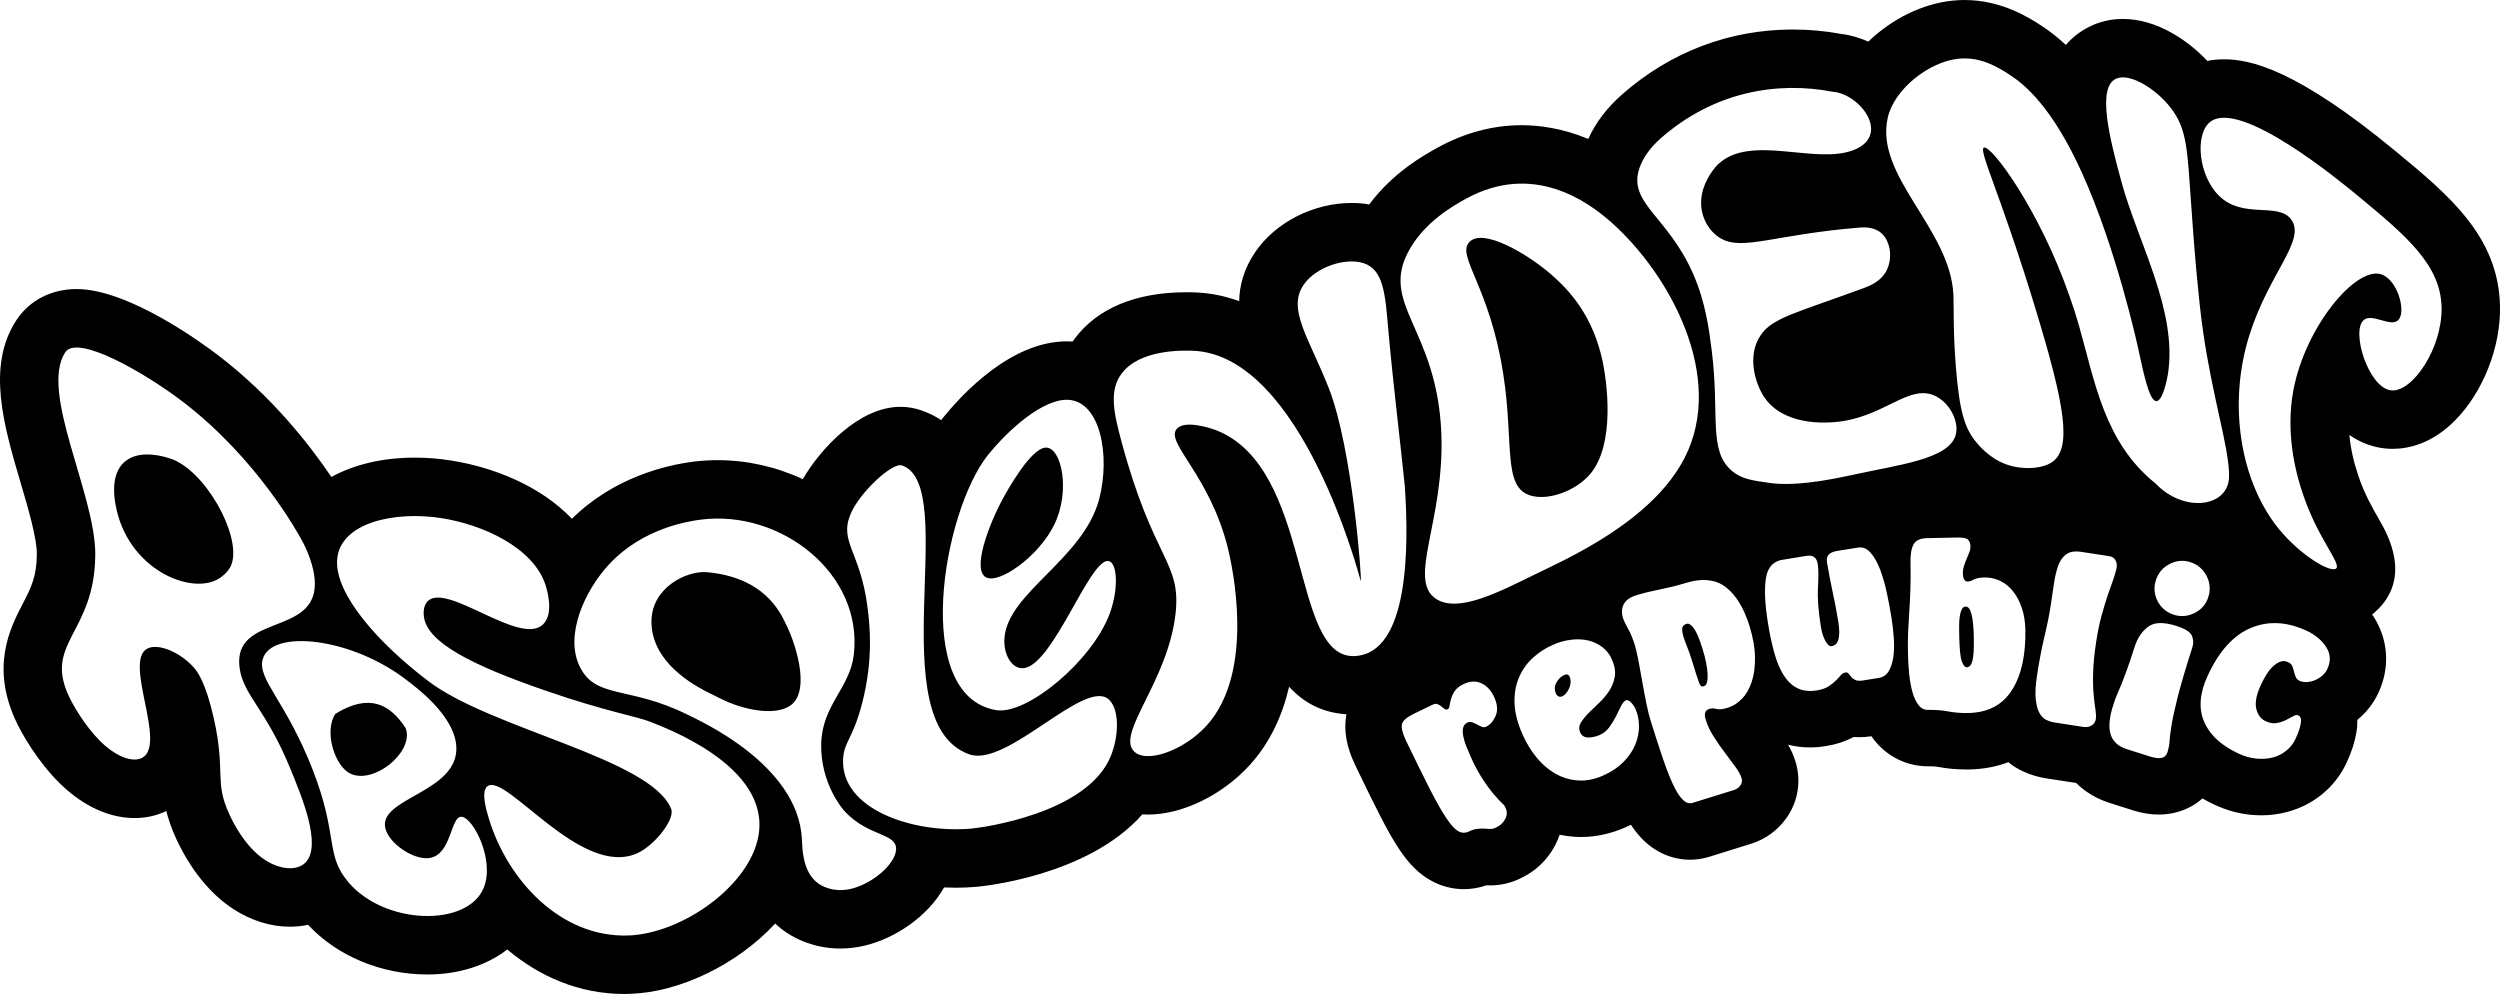 <?xml version="1.0" encoding="UTF-8"?> <svg xmlns="http://www.w3.org/2000/svg" viewBox="0 0 364.22 144.81"><g id="a"></g><g id="b"><g id="c"><g><g><path d="M228.81,99.5c-.04,.31-.11,.59-.24,.85-.12,.26-.27,.49-.44,.69-.18,.19-.35,.32-.5,.39-.24,.11-.44,.11-.6,.01-.16-.1-.27-.21-.32-.32-.28-.63-.25-1.21,.07-1.73s.68-.87,1.08-1.04c.39-.18,.67-.09,.82,.26,.12,.29,.17,.59,.13,.89Z"></path><path d="M248.23,99.98c-.14,.04-.26,.04-.36,0-.1-.04-.21-.2-.32-.47-.1-.26-.24-.67-.41-1.21-.17-.53-.4-1.28-.7-2.25-.19-.59-.4-1.2-.64-1.81-.25-.62-.41-1.08-.51-1.38-.18-.59-.25-1.04-.21-1.34,.04-.31,.26-.52,.65-.64,.3-.09,.64,.12,1.03,.64,.39,.52,.81,1.51,1.27,2.98,.45,1.44,.7,2.69,.75,3.73,.04,1.04-.14,1.62-.55,1.75Z"></path><path d="M287.56,92.77c.04,1.75-.03,2.93-.21,3.53-.17,.61-.44,.91-.79,.92-.28,0-.53-.28-.75-.87-.21-.58-.33-1.77-.37-3.57-.01-.55-.02-1.09-.02-1.62s.04-1,.1-1.41c.06-.41,.16-.74,.3-.99,.13-.26,.32-.39,.55-.39,.38-.01,.67,.37,.86,1.13s.3,1.85,.33,3.27Z"></path></g><g><path d="M24.83,66.81c-5.01-1.67-9.18,0-8.01,6.64,1.66,9.5,11.07,13.35,15.08,10.84,.83-.53,1.62-1.32,1.89-2.25,1.28-4.24-3.96-13.57-8.96-15.23Zm0,0c-5.01-1.67-9.18,0-8.01,6.64,1.66,9.5,11.07,13.35,15.08,10.84,.83-.53,1.62-1.32,1.89-2.25,1.28-4.24-3.96-13.57-8.96-15.23Zm0,0c-5.01-1.67-9.18,0-8.01,6.64,1.66,9.5,11.07,13.35,15.08,10.84,.83-.53,1.62-1.32,1.89-2.25,1.28-4.24-3.96-13.57-8.96-15.23Zm34.27,39.27c-2.27-3.47-5.26-5.15-10.25-2.08-1.58,2.47-.25,6.95,1.71,8.41,3.25,2.42,9.9-2.7,8.54-6.33Zm0,0c-2.27-3.47-5.26-5.15-10.25-2.08-1.58,2.47-.25,6.95,1.71,8.41,3.25,2.42,9.9-2.7,8.54-6.33ZM24.83,66.81c-5.01-1.67-9.18,0-8.01,6.64,1.66,9.5,11.07,13.35,15.08,10.84,.83-.53,1.62-1.32,1.89-2.25,1.28-4.24-3.96-13.57-8.96-15.23Zm0,0c-5.01-1.67-9.18,0-8.01,6.64,1.66,9.5,11.07,13.35,15.08,10.84,.83-.53,1.62-1.32,1.89-2.25,1.28-4.24-3.96-13.57-8.96-15.23Zm34.27,39.27c-2.27-3.47-5.26-5.15-10.25-2.08-1.58,2.47-.25,6.95,1.71,8.41,3.25,2.42,9.9-2.7,8.54-6.33Zm56.35-12.92c-.4-1.11-.9-2.17-1.33-3-2.28-4.49-6.54-6.42-11.2-6.8-2.84-.23-8.01,2.21-8.01,7.21s4.38,8.42,8.49,10.43c1.13,.56,2.38,1.22,3.58,1.64,3.61,1.27,7.05,1.35,8.59-.21,1.76-1.8,1.08-5.9-.12-9.27Zm0,0c-.4-1.11-.9-2.17-1.33-3-2.28-4.49-6.54-6.42-11.2-6.8-2.84-.23-8.01,2.21-8.01,7.21s4.38,8.42,8.49,10.43c1.13,.56,2.38,1.22,3.58,1.64,3.61,1.27,7.05,1.35,8.59-.21,1.76-1.8,1.08-5.9-.12-9.27Zm-56.35,12.92c-2.27-3.47-5.26-5.15-10.25-2.08-1.58,2.47-.25,6.95,1.71,8.41,3.25,2.42,9.9-2.7,8.54-6.33ZM24.83,66.81c-5.01-1.67-9.18,0-8.01,6.64,1.66,9.5,11.07,13.35,15.08,10.84,.83-.53,1.62-1.32,1.89-2.25,1.28-4.24-3.96-13.57-8.96-15.23Zm0,0c-5.01-1.67-9.18,0-8.01,6.64,1.66,9.5,11.07,13.35,15.08,10.84,.83-.53,1.62-1.32,1.89-2.25,1.28-4.24-3.96-13.57-8.96-15.23Zm34.27,39.27c-2.27-3.47-5.26-5.15-10.25-2.08-1.58,2.47-.25,6.95,1.71,8.41,3.25,2.42,9.9-2.7,8.54-6.33Zm56.35-12.92c-.4-1.11-.9-2.17-1.33-3-2.28-4.49-6.54-6.42-11.2-6.8-2.84-.23-8.01,2.21-8.01,7.21s4.38,8.42,8.49,10.43c1.13,.56,2.38,1.22,3.58,1.64,3.61,1.27,7.05,1.35,8.59-.21,1.76-1.8,1.08-5.9-.12-9.27Zm36.91-27.95c-2.24,.08-5.73,6.49-6.18,7.31-2.17,3.95-4.59,10.5-2.53,11.59,1.91,1.02,7.64-3.02,9.92-7.62,2.45-4.97,1.07-11.36-1.21-11.28Zm-36.91,27.95c-.4-1.11-.9-2.17-1.33-3-2.28-4.49-6.54-6.42-11.2-6.8-2.84-.23-8.01,2.21-8.01,7.21s4.38,8.42,8.49,10.43c1.13,.56,2.38,1.22,3.58,1.64,3.61,1.27,7.05,1.35,8.59-.21,1.76-1.8,1.08-5.9-.12-9.27Zm-56.35,12.92c-2.27-3.47-5.26-5.15-10.25-2.08-1.58,2.47-.25,6.95,1.71,8.41,3.25,2.42,9.9-2.7,8.54-6.33ZM24.83,66.81c-5.01-1.67-9.18,0-8.01,6.64,1.66,9.5,11.07,13.35,15.08,10.84,.83-.53,1.62-1.32,1.89-2.25,1.28-4.24-3.96-13.57-8.96-15.23Zm127.53-1.6c-2.24,.08-5.73,6.49-6.18,7.31-2.17,3.95-4.59,10.5-2.53,11.59,1.91,1.02,7.64-3.02,9.92-7.62,2.45-4.97,1.07-11.36-1.21-11.28Zm-127.53,1.6c-5.01-1.67-9.18,0-8.01,6.64,1.66,9.5,11.07,13.35,15.08,10.84,.83-.53,1.62-1.32,1.89-2.25,1.28-4.24-3.96-13.57-8.96-15.23Zm34.27,39.27c-2.27-3.47-5.26-5.15-10.25-2.08-1.58,2.47-.25,6.95,1.71,8.41,3.25,2.42,9.9-2.7,8.54-6.33Zm56.35-12.92c-.4-1.11-.9-2.17-1.33-3-2.28-4.49-6.54-6.42-11.2-6.8-2.84-.23-8.01,2.21-8.01,7.21s4.38,8.42,8.49,10.43c1.13,.56,2.38,1.22,3.58,1.64,3.61,1.27,7.05,1.35,8.59-.21,1.76-1.8,1.08-5.9-.12-9.27Zm36.91-27.95c-2.24,.08-5.73,6.49-6.18,7.31-2.17,3.95-4.59,10.5-2.53,11.59,1.91,1.02,7.64-3.02,9.92-7.62,2.45-4.97,1.07-11.36-1.21-11.28Zm80.93-13.4c-1.68-6.84-5.56-10.32-7.56-12.04-3.25-2.77-9.7-6.64-11.68-4.49-1.89,2.05,3,6.49,4.95,19.17,1.59,10.17-.13,16.54,4,17.75,2.57,.76,6.55-.65,8.67-3.14,3.66-4.31,2.54-13.5,1.62-17.25Zm0,0c-1.68-6.84-5.56-10.32-7.56-12.04-3.25-2.77-9.7-6.64-11.68-4.49-1.89,2.05,3,6.49,4.95,19.17,1.59,10.17-.13,16.54,4,17.75,2.57,.76,6.55-.65,8.67-3.14,3.66-4.31,2.54-13.5,1.62-17.25Zm-117.84,41.35c-.4-1.11-.9-2.17-1.33-3-2.28-4.49-6.54-6.42-11.2-6.8-2.84-.23-8.01,2.21-8.01,7.21s4.38,8.42,8.49,10.43c1.13,.56,2.38,1.22,3.58,1.64,3.61,1.27,7.05,1.35,8.59-.21,1.76-1.8,1.08-5.9-.12-9.27Zm-56.35,12.92c-2.27-3.47-5.26-5.15-10.25-2.08-1.58,2.47-.25,6.95,1.71,8.41,3.25,2.42,9.9-2.7,8.54-6.33ZM24.83,66.81c-5.01-1.67-9.18,0-8.01,6.64,1.66,9.5,11.07,13.35,15.08,10.84,.83-.53,1.62-1.32,1.89-2.25,1.28-4.24-3.96-13.57-8.96-15.23Zm127.53-1.6c-2.24,.08-5.73,6.49-6.18,7.31-2.17,3.95-4.59,10.5-2.53,11.59,1.91,1.02,7.64-3.02,9.92-7.62,2.45-4.97,1.07-11.36-1.21-11.28Zm-127.53,1.6c-5.01-1.67-9.18,0-8.01,6.64,1.66,9.5,11.07,13.35,15.08,10.84,.83-.53,1.62-1.32,1.89-2.25,1.28-4.24-3.96-13.57-8.96-15.23Zm34.27,39.27c-2.27-3.47-5.26-5.15-10.25-2.08-1.58,2.47-.25,6.95,1.71,8.41,3.25,2.42,9.9-2.7,8.54-6.33Zm56.35-12.92c-.4-1.11-.9-2.17-1.33-3-2.28-4.49-6.54-6.42-11.2-6.8-2.84-.23-8.01,2.21-8.01,7.21s4.38,8.42,8.49,10.43c1.13,.56,2.38,1.22,3.58,1.64,3.61,1.27,7.05,1.35,8.59-.21,1.76-1.8,1.08-5.9-.12-9.27Zm36.91-27.95c-2.24,.08-5.73,6.49-6.18,7.31-2.17,3.95-4.59,10.5-2.53,11.59,1.91,1.02,7.64-3.02,9.92-7.62,2.45-4.97,1.07-11.36-1.21-11.28Zm80.93-13.4c-1.68-6.84-5.56-10.32-7.56-12.04-3.25-2.77-9.7-6.64-11.68-4.49-1.89,2.05,3,6.49,4.95,19.17,1.59,10.17-.13,16.54,4,17.75,2.57,.76,6.55-.65,8.67-3.14,3.66-4.31,2.54-13.5,1.62-17.25Zm0,0c-1.68-6.84-5.56-10.32-7.56-12.04-3.25-2.77-9.7-6.64-11.68-4.49-1.89,2.05,3,6.49,4.95,19.17,1.59,10.17-.13,16.54,4,17.75,2.57,.76,6.55-.65,8.67-3.14,3.66-4.31,2.54-13.5,1.62-17.25Zm-117.84,41.35c-.4-1.11-.9-2.17-1.33-3-2.28-4.49-6.54-6.42-11.2-6.8-2.84-.23-8.01,2.21-8.01,7.21s4.38,8.42,8.49,10.43c1.13,.56,2.38,1.22,3.58,1.64,3.61,1.27,7.05,1.35,8.59-.21,1.76-1.8,1.08-5.9-.12-9.27Zm-56.35,12.92c-2.27-3.47-5.26-5.15-10.25-2.08-1.58,2.47-.25,6.95,1.71,8.41,3.25,2.42,9.9-2.7,8.54-6.33ZM24.83,66.81c-5.01-1.67-9.18,0-8.01,6.64,1.66,9.5,11.07,13.35,15.08,10.84,.83-.53,1.62-1.32,1.89-2.25,1.28-4.24-3.96-13.57-8.96-15.23Zm127.53-1.6c-2.24,.08-5.73,6.49-6.18,7.31-2.17,3.95-4.59,10.5-2.53,11.59,1.91,1.02,7.64-3.02,9.92-7.62,2.45-4.97,1.07-11.36-1.21-11.28Zm80.93-13.4c-1.68-6.84-5.56-10.32-7.56-12.04-3.25-2.77-9.7-6.64-11.68-4.49-1.89,2.05,3,6.49,4.95,19.17,1.59,10.17-.13,16.54,4,17.75,2.57,.76,6.55-.65,8.67-3.14,3.66-4.31,2.54-13.5,1.62-17.25Zm-80.93,13.4c-2.24,.08-5.73,6.49-6.18,7.31-2.17,3.95-4.59,10.5-2.53,11.59,1.91,1.02,7.64-3.02,9.92-7.62,2.45-4.97,1.07-11.36-1.21-11.28Zm-36.91,27.95c-.4-1.11-.9-2.17-1.33-3-2.28-4.49-6.54-6.42-11.2-6.8-2.84-.23-8.01,2.21-8.01,7.21s4.38,8.42,8.49,10.43c1.13,.56,2.38,1.22,3.58,1.64,3.61,1.27,7.05,1.35,8.59-.21,1.76-1.8,1.08-5.9-.12-9.27Zm-56.35,12.92c-2.27-3.47-5.26-5.15-10.25-2.08-1.58,2.47-.25,6.95,1.71,8.41,3.25,2.42,9.9-2.7,8.54-6.33ZM24.83,66.81c-5.01-1.67-9.18,0-8.01,6.64,1.66,9.5,11.07,13.35,15.08,10.84,.83-.53,1.62-1.32,1.89-2.25,1.28-4.24-3.96-13.57-8.96-15.23Zm127.53-1.6c-2.24,.08-5.73,6.49-6.18,7.31-2.17,3.95-4.59,10.5-2.53,11.59,1.91,1.02,7.64-3.02,9.92-7.62,2.45-4.97,1.07-11.36-1.21-11.28Zm-127.53,1.6c-5.01-1.67-9.18,0-8.01,6.64,1.66,9.5,11.07,13.35,15.08,10.84,.83-.53,1.62-1.32,1.89-2.25,1.28-4.24-3.96-13.57-8.96-15.23Zm34.27,39.27c-2.27-3.47-5.26-5.15-10.25-2.08-1.58,2.47-.25,6.95,1.71,8.41,3.25,2.42,9.9-2.7,8.54-6.33Zm56.35-12.92c-.4-1.11-.9-2.17-1.33-3-2.28-4.49-6.54-6.42-11.2-6.8-2.84-.23-8.01,2.21-8.01,7.21s4.38,8.42,8.49,10.43c1.13,.56,2.38,1.22,3.58,1.64,3.61,1.27,7.05,1.35,8.59-.21,1.76-1.8,1.08-5.9-.12-9.27Zm117.84-41.35c-1.68-6.84-5.56-10.32-7.56-12.04-3.25-2.77-9.7-6.64-11.68-4.49-1.89,2.05,3,6.49,4.95,19.17,1.59,10.17-.13,16.54,4,17.75,2.57,.76,6.55-.65,8.67-3.14,3.66-4.31,2.54-13.5,1.62-17.25Zm0,0c-1.68-6.84-5.56-10.32-7.56-12.04-3.25-2.77-9.7-6.64-11.68-4.49-1.89,2.05,3,6.49,4.95,19.17,1.59,10.17-.13,16.54,4,17.75,2.57,.76,6.55-.65,8.67-3.14,3.66-4.31,2.54-13.5,1.62-17.25Zm-80.93,13.4c-2.24,.08-5.73,6.49-6.18,7.31-2.17,3.95-4.59,10.5-2.53,11.59,1.91,1.02,7.64-3.02,9.92-7.62,2.45-4.97,1.07-11.36-1.21-11.28Zm-36.91,27.95c-.4-1.11-.9-2.17-1.33-3-2.28-4.49-6.54-6.42-11.2-6.8-2.84-.23-8.01,2.21-8.01,7.21s4.38,8.42,8.49,10.43c1.13,.56,2.38,1.22,3.58,1.64,3.61,1.27,7.05,1.35,8.59-.21,1.76-1.8,1.08-5.9-.12-9.27Zm-56.35,12.92c-2.27-3.47-5.26-5.15-10.25-2.08-1.58,2.47-.25,6.95,1.71,8.41,3.25,2.42,9.9-2.7,8.54-6.33ZM24.83,66.81c-5.01-1.67-9.18,0-8.01,6.64,1.66,9.5,11.07,13.35,15.08,10.84,.83-.53,1.62-1.32,1.89-2.25,1.28-4.24-3.96-13.57-8.96-15.23Zm127.53-1.6c-2.24,.08-5.73,6.49-6.18,7.31-2.17,3.95-4.59,10.5-2.53,11.59,1.91,1.02,7.64-3.02,9.92-7.62,2.45-4.97,1.07-11.36-1.21-11.28Zm-127.53,1.6c-5.01-1.67-9.18,0-8.01,6.64,1.66,9.5,11.07,13.35,15.08,10.84,.83-.53,1.62-1.32,1.89-2.25,1.28-4.24-3.96-13.57-8.96-15.23Zm34.27,39.27c-2.27-3.47-5.26-5.15-10.25-2.08-1.58,2.47-.25,6.95,1.71,8.41,3.25,2.42,9.9-2.7,8.54-6.33Zm56.35-12.92c-.4-1.11-.9-2.17-1.33-3-2.28-4.49-6.54-6.42-11.2-6.8-2.84-.23-8.01,2.21-8.01,7.21s4.38,8.42,8.49,10.43c1.13,.56,2.38,1.22,3.58,1.64,3.61,1.27,7.05,1.35,8.59-.21,1.76-1.8,1.08-5.9-.12-9.27Zm117.84-41.35c-1.68-6.84-5.56-10.32-7.56-12.04-3.25-2.77-9.7-6.64-11.68-4.49-1.89,2.05,3,6.49,4.95,19.17,1.59,10.17-.13,16.54,4,17.75,2.57,.76,6.55-.65,8.67-3.14,3.66-4.31,2.54-13.5,1.62-17.25Zm0,0c-1.68-6.84-5.56-10.32-7.56-12.04-3.25-2.77-9.7-6.64-11.68-4.49-1.89,2.05,3,6.49,4.95,19.17,1.59,10.17-.13,16.54,4,17.75,2.57,.76,6.55-.65,8.67-3.14,3.66-4.31,2.54-13.5,1.62-17.25Zm-80.93,13.4c-2.24,.08-5.73,6.49-6.18,7.31-2.17,3.95-4.59,10.5-2.53,11.59,1.91,1.02,7.64-3.02,9.92-7.62,2.45-4.97,1.07-11.36-1.21-11.28Zm-36.91,27.95c-.4-1.11-.9-2.17-1.33-3-2.28-4.49-6.54-6.42-11.2-6.8-2.84-.23-8.01,2.21-8.01,7.21s4.38,8.42,8.49,10.43c1.13,.56,2.38,1.22,3.58,1.64,3.61,1.27,7.05,1.35,8.59-.21,1.76-1.8,1.08-5.9-.12-9.27Zm-56.35,12.92c-2.27-3.47-5.26-5.15-10.25-2.08-1.58,2.47-.25,6.95,1.71,8.41,3.25,2.42,9.9-2.7,8.54-6.33ZM24.83,66.81c-5.01-1.67-9.18,0-8.01,6.64,1.66,9.5,11.07,13.35,15.08,10.84,.83-.53,1.62-1.32,1.89-2.25,1.28-4.24-3.96-13.57-8.96-15.23Zm127.53-1.6c-2.24,.08-5.73,6.49-6.18,7.31-2.17,3.95-4.59,10.5-2.53,11.59,1.91,1.02,7.64-3.02,9.92-7.62,2.45-4.97,1.07-11.36-1.21-11.28Zm-127.53,1.6c-5.01-1.67-9.18,0-8.01,6.64,1.66,9.5,11.07,13.35,15.08,10.84,.83-.53,1.62-1.32,1.89-2.25,1.28-4.24-3.96-13.57-8.96-15.23Zm34.27,39.27c-2.27-3.47-5.26-5.15-10.25-2.08-1.58,2.47-.25,6.95,1.71,8.41,3.25,2.42,9.9-2.7,8.54-6.33Zm56.35-12.92c-.4-1.11-.9-2.17-1.33-3-2.28-4.49-6.54-6.42-11.2-6.8-2.84-.23-8.01,2.21-8.01,7.21s4.38,8.42,8.49,10.43c1.13,.56,2.38,1.22,3.58,1.64,3.61,1.27,7.05,1.35,8.59-.21,1.76-1.8,1.08-5.9-.12-9.27Zm36.91-27.95c-2.24,.08-5.73,6.49-6.18,7.31-2.17,3.95-4.59,10.5-2.53,11.59,1.91,1.02,7.64-3.02,9.92-7.62,2.45-4.97,1.07-11.36-1.21-11.28Zm-36.91,27.95c-.4-1.11-.9-2.17-1.33-3-2.28-4.49-6.54-6.42-11.2-6.8-2.84-.23-8.01,2.21-8.01,7.21s4.38,8.42,8.49,10.43c1.13,.56,2.38,1.22,3.58,1.64,3.61,1.27,7.05,1.35,8.59-.21,1.76-1.8,1.08-5.9-.12-9.27Zm-56.35,12.92c-2.27-3.47-5.26-5.15-10.25-2.08-1.58,2.47-.25,6.95,1.71,8.41,3.25,2.42,9.9-2.7,8.54-6.33ZM24.83,66.81c-5.01-1.67-9.18,0-8.01,6.64,1.66,9.5,11.07,13.35,15.08,10.84,.83-.53,1.62-1.32,1.89-2.25,1.28-4.24-3.96-13.57-8.96-15.23Zm0,0c-5.01-1.67-9.18,0-8.01,6.64,1.66,9.5,11.07,13.35,15.08,10.84,.83-.53,1.62-1.32,1.89-2.25,1.28-4.24-3.96-13.57-8.96-15.23Zm34.27,39.27c-2.27-3.47-5.26-5.15-10.25-2.08-1.58,2.47-.25,6.95,1.71,8.41,3.25,2.42,9.9-2.7,8.54-6.33Zm56.35-12.92c-.4-1.11-.9-2.17-1.33-3-2.28-4.49-6.54-6.42-11.2-6.8-2.84-.23-8.01,2.21-8.01,7.21s4.38,8.42,8.49,10.43c1.13,.56,2.38,1.22,3.58,1.64,3.61,1.27,7.05,1.35,8.59-.21,1.76-1.8,1.08-5.9-.12-9.27Zm0,0c-.4-1.11-.9-2.17-1.33-3-2.28-4.49-6.54-6.42-11.2-6.8-2.84-.23-8.01,2.21-8.01,7.21s4.38,8.42,8.49,10.43c1.13,.56,2.38,1.22,3.58,1.64,3.61,1.27,7.05,1.35,8.59-.21,1.76-1.8,1.08-5.9-.12-9.27Zm-56.35,12.92c-2.27-3.47-5.26-5.15-10.25-2.08-1.58,2.47-.25,6.95,1.71,8.41,3.25,2.42,9.9-2.7,8.54-6.33ZM24.83,66.81c-5.01-1.67-9.18,0-8.01,6.64,1.66,9.5,11.07,13.35,15.08,10.84,.83-.53,1.62-1.32,1.89-2.25,1.28-4.24-3.96-13.57-8.96-15.23Zm0,0c-5.01-1.67-9.18,0-8.01,6.64,1.66,9.5,11.07,13.35,15.08,10.84,.83-.53,1.62-1.32,1.89-2.25,1.28-4.24-3.96-13.57-8.96-15.23Zm34.27,39.27c-2.27-3.47-5.26-5.15-10.25-2.08-1.58,2.47-.25,6.95,1.71,8.41,3.25,2.42,9.9-2.7,8.54-6.33Zm0,0c-2.27-3.47-5.26-5.15-10.25-2.08-1.58,2.47-.25,6.95,1.71,8.41,3.25,2.42,9.9-2.7,8.54-6.33ZM24.83,66.81c-5.01-1.67-9.18,0-8.01,6.64,1.66,9.5,11.07,13.35,15.08,10.84,.83-.53,1.62-1.32,1.89-2.25,1.28-4.24-3.96-13.57-8.96-15.23Z"></path><path d="M348.59,65.39c2.3,0,5.74-.73,9.15-4.21,4.06-4.15,6.6-10.66,6.48-16.58-.21-10.18-7.48-16.19-15.18-22.55-14.54-12.02-21.24-13.41-25.02-13.41-.84,0-1.65,.08-2.44,.23-2.94-3.11-7.46-6.11-12.3-6.11-1.74,0-3.39,.38-4.88,1.13-1.43,.72-2.55,1.62-3.43,2.66-1.15-1.07-2.32-2-3.55-2.8-1.73-1.12-5.77-3.75-11.22-3.75-.53,0-1.08,.03-1.61,.08-4.54,.43-9.01,2.72-12.4,5.98-1.27-.56-2.61-.96-3.97-1.12-2.32-.43-4.69-.64-7.03-.64-9.21,0-17.8,3.25-24.84,9.43-2.22,1.94-3.88,4.14-4.96,6.51-3.76-1.56-7.11-2-9.69-2-4.21,0-8.35,1.11-12.3,3.29-1.87,1.04-6.45,3.57-9.92,8.26-.82-.15-1.68-.22-2.55-.22-5.59,0-11.11,2.82-14.07,7.17-1.63,2.41-2.28,4.81-2.33,7.14-2.02-.75-4.16-1.2-6.44-1.28-.3-.02-.75-.02-1.29-.02-7.33,0-12.94,2.34-16.24,6.77-.1,.14-.19,.28-.28,.4h-.23c-.21-.02-.42-.02-.63-.02-8.24,0-15.44,7.89-18.15,11.28-.06,.06-.1,.13-.15,.19-.86-.57-1.82-1.04-2.91-1.42-.97-.34-2-.51-3.04-.51-6.04,0-11.72,6.21-14.21,10.54-3.86-1.81-8.12-2.77-12.39-2.77-1.17,0-2.35,.07-3.51,.21-4.06,.52-11.62,2.29-17.74,8.33-4.57-4.81-11.45-7.51-17.5-8.47-1.77-.3-3.58-.44-5.38-.44-4.74,0-8.89,1.02-12.16,2.82-3.25-4.82-8.75-11.8-16.47-17.71-2.1-1.61-13.01-9.67-20.65-9.67-3.67,0-6.87,1.65-8.76,4.52-4.41,6.71-1.85,15.38,.62,23.75,1.11,3.76,2.36,8.03,2.35,10.37-.02,3.29-.88,4.94-2.07,7.24-1.8,3.47-4.82,9.29-.75,17.53,1.41,2.84,4.06,6.87,7.28,9.63,3.07,2.63,6.46,4.03,9.79,4.03,1.64,0,3.18-.34,4.61-1.02,.3,1.21,.76,2.54,1.44,4.03,2.11,4.54,4.99,8.09,8.36,10.27,2.57,1.66,5.41,2.55,8.21,2.55,.9,0,1.79-.09,2.64-.28,4.23,4.55,10.66,7.24,17.4,7.24,4.55,0,8.61-1.32,11.63-3.64,4.61,3.88,10.37,6.48,17.05,6.48,.29,0,.57,0,.86-.02,7.18-.23,15.54-4.23,21.12-10.24,.31,.3,.65,.58,1.01,.86,1.08,.84,4.08,2.78,8.49,2.78,1.17,0,2.36-.14,3.52-.42,4.51-1.07,9.22-4.27,11.58-8.48,.57,.02,1.15,.04,1.73,.04,1,0,2-.05,2.97-.13,.76-.06,16.22-1.52,24.18-10.55,.28,.02,.56,.02,.85,.02,5,0,10.81-2.83,14.8-7.21,3.03-3.33,4.79-7.33,5.74-11.41,2.05,2.24,4.72,3.78,8.35,4.01-.43,2.3-.01,4.73,1.27,7.39,1.39,2.91,2.58,5.33,3.54,7.2,1.08,2.13,2.03,3.8,2.88,5.07,1.45,2.19,2.94,3.65,4.67,4.59,1.46,.81,3.11,1.23,4.74,1.23,1.13,0,2.23-.19,3.28-.56h.07c.15,.01,.37,.01,.52,.01,1.44,0,2.86-.31,4.21-.94,2.27-1.02,4.07-2.7,5.21-4.87,.27-.51,.49-1.04,.67-1.57,.68,.14,1.38,.24,2.09,.29,.35,.03,.69,.04,1.04,.04,2.15,0,4.31-.47,6.42-1.39,.29-.12,.57-.25,.84-.39,.49,.75,1.01,1.41,1.57,1.99,1.92,2,4.42,3.1,7.05,3.1,.95,0,1.89-.15,2.8-.43l6.06-1.89c2.13-.66,3.92-1.97,5.2-3.79,1.69-2.41,2.16-5.41,1.28-8.23-.25-.81-.6-1.61-1.07-2.42,1.02,.26,2.08,.4,3.19,.4,.74,0,1.51-.06,2.29-.19,1.51-.24,2.88-.69,4.08-1.33,.27,.02,.55,.03,.83,.03,.56,0,1.16-.05,1.75-.14,.16,.22,.32,.43,.48,.64,1.92,2.38,4.74,3.74,7.76,3.74h.39c.4,0,.75,.03,1.05,.08,1.31,.25,2.69,.38,4.09,.38h.49c2.04-.04,3.95-.4,5.69-1.06,.66,.54,1.37,.98,2.13,1.33,1.08,.5,2.21,.84,3.35,1.02l4.17,.64c.07,.01,.14,.02,.21,.02h0c1.31,1.31,2.96,2.3,4.88,2.92l3.5,1.11c.09,.03,.18,.06,.27,.08,1.2,.34,2.32,.51,3.42,.51,.72,0,1.43-.08,2.1-.22,1.62-.34,3.07-1.07,4.25-2.13,.57,.33,1.17,.64,1.8,.93,1.71,.8,3.49,1.29,5.28,1.46,.51,.04,1.01,.07,1.51,.07,1.3,0,2.58-.17,3.8-.5,1.86-.5,3.54-1.35,5.01-2.54,1.55-1.26,2.77-2.82,3.61-4.64,.74-1.59,1.2-3.03,1.42-4.4,.11-.62,.15-1.23,.14-1.83,1.33-1.08,2.36-2.41,3.08-3.96,1.71-3.69,1.44-7.74-.74-11.12-.06-.09-.12-.18-.19-.27,.16-.11,.31-.24,.46-.38,5.47-4.92,1.77-11.35,.56-13.46-.95-1.66-2.14-3.72-3.01-6.32-.71-2.09-1.15-4.1-1.32-5.99,1.56,1.08,3.3,1.76,5.16,1.96,.38,.04,.76,.06,1.14,.06ZM238.86,24.45c.48-1.37,1.46-2.87,3.11-4.32,7.78-6.82,17.02-8.31,25.03-6.76,4,.28,8.59,6.38,3,8.51-5.59,2.13-14.94-2.4-19.67,2.03-.51,.47-1.9,2.15-2.35,4.24-.62,2.81,.74,5.52,2.85,6.66,3.15,1.7,7.82-.64,20.01-1.65,.65-.06,2.19-.15,3.28,.83,1.41,1.28,1.68,3.99,.52,5.79-.89,1.36-2.36,1.91-3.19,2.22-9.94,3.65-13.27,4.3-14.98,6.89-1.98,2.96-.76,6.92,.49,8.87,2.84,4.37,9.24,3.82,10.26,3.74,7.25-.54,10.96-5.85,14.91-3.72,2.01,1.07,3.33,3.73,2.78,5.63-1.04,3.54-8.43,4.31-15.17,5.81-6.84,1.51-10.13,1.38-11.75,1.16-2.67-.37-4.23-.57-5.64-1.75-3.53-2.96-1.79-8.13-2.97-17.53-.39-3.1-.88-6.97-2.68-11.13-3.7-8.51-9.63-10.39-7.84-15.52Zm-33.49,11.86c2.31-4.04,6.31-6.31,8.16-7.33,9.87-5.46,17.88,.48,21.08,3.29,8.64,7.58,16.88,22.7,10.79,34.49-4.74,9.18-16.97,14.58-21.64,16.86-5.43,2.66-11.32,5.73-14.54,3.63-4.26-2.78,1.29-11.38,.76-24.23-.64-15.27-9.16-18.74-4.61-26.71Zm-61.46,30.01c2.92-3.63,8.01-8.26,11.72-8.07,4.69,.23,6.16,8.15,4.51,14.45-2.29,8.73-13.26,13.59-13.8,20.2-.21,2.53,1.17,4.75,2.95,4.42,4.17-.77,9.28-15.32,12.01-15.59,1.46-.15,1.77,3.86,.37,7.67-2.58,6.95-12.09,14.78-16.52,14.06-12.41-2.04-7.8-28.92-1.24-37.14ZM44.47,125.7c-1.25,1.21-3.67,1-5.82-.39-3.09-2-4.88-5.89-5.25-6.71-2.21-4.77-.49-6.09-2.25-13.94-1.2-5.33-2.45-6.88-2.86-7.35-1.99-2.28-5.24-3.66-6.84-2.81-3.5,1.88,2.92,14-.75,15.91-1.19,.63-3.25,.05-5.34-1.73-2.2-1.89-4.2-4.96-5.18-6.95-4.01-8.08,3.64-9.34,3.7-20.93,.05-8.78-8.17-23.72-4.37-29.48,1.76-2.68,11.63,3.01,17.13,7.21,10.88,8.33,16.89,19.29,17.56,20.6,.39,.76,.86,1.83,1.23,3.11,.28,.98,.44,1.91,.44,2.77,.06,7.66-11.96,4.41-10.97,12.24,.51,4.06,3.85,5.97,7.48,14.94,1.46,3.59,4.64,11.02,2.09,13.51Zm25.99,3.67c-2.38,5.73-14.4,5.41-19.7-.84-3.43-4.05-1.42-6.6-5.16-16.27-3.87-10.02-8.1-13.24-7.34-16.17,1.18-4.52,13.05-3.26,21.18,3.14,.92,.73,6.77,4.92,7.04,9.52,.39,6.73-11.49,7.48-10.33,11.97,.57,2.21,4.11,4.59,6.37,4.29,3.34-.45,3.08-6.22,4.77-6.01,1.72,.22,4.83,6.38,3.17,10.37Zm40.05-7.67c-1.23,7.33-11.14,14.33-18.98,14.59-9.84,.33-17.56-8.04-20.29-16.96-.42-1.38-1.22-4.14-.18-4.82,2.77-1.81,13.57,13.4,21.74,9.82,2.48-1.09,5.62-4.96,4.97-6.52-3.05-7.33-26.15-11.58-35.34-18.56-7.25-5.48-13.6-12.62-13.32-17.62,.31-5.46,8.35-7.26,15.35-6.12,5.77,.93,13.26,4.19,15.04,9.79,.13,.43,1.31,4.12-.43,5.71-3.35,3.08-13.78-6.05-16.69-3.49-.82,.72-.66,2.11-.62,2.35,.5,3.7,6.82,7,17.81,10.78,8.9,3.07,13.34,3.74,15.3,4.56,1.66,.7,17.38,6.31,15.64,16.49Zm13.49,7.79c-2.75,.65-4.57-.6-4.85-.82-2.29-1.74-2.25-5.14-2.33-6.51-.61-10.8-14.9-17.16-16.59-18.01-8.54-4.26-13.39-2.26-15.74-6.98-2.3-4.59,.7-11.17,4.3-15.01,4.89-5.22,11.49-6.22,13.34-6.46,11.58-1.47,23.64,7.82,22.26,19.68-.56,4.85-4.63,7.35-4.75,12.99-.12,5.83,3.18,9.58,3.48,9.9,3.5,3.67,7.53,3.08,7.43,5.48-.1,2.16-3.47,5.01-6.55,5.74Zm37.81-19.29c-3.45,8.38-18.85,10.39-20.31,10.52-8.49,.73-19.05-2.81-18.67-10.15,.13-2.52,1.43-2.92,2.77-8.1,1.67-6.46,1.11-11.41,.81-13.83-1.03-8.34-4.23-9.65-2.47-13.8,1.3-3.07,6.04-7.52,7.48-7.03,8.57,2.99-3.27,37.45,9.8,42.09,5.5,1.97,16.91-11.25,20.36-7.96,1.56,1.5,1.42,5.36,.23,8.26Zm35.54-14.62c-9.44,.44-5.98-27.59-20.35-32.97-.22-.08-4.43-1.58-5.59-.09-1.61,2.04,4.84,6.69,7.49,17.38,.58,2.37,4.08,17.91-3.12,25.82-3.4,3.73-9.02,5.64-10.68,3.62-2.28-2.76,5.05-10.18,6.16-19.9,.87-7.64-3.18-7.67-7.86-25.07-1.12-4.16-1.87-7.44,0-9.93,2.63-3.55,8.85-3.39,10.38-3.34,16,.6,24.46,33.56,24.46,33.56,.21-.02-1.21-19.34-4.65-28.11-2.84-7.24-6.1-11.47-3.68-15.04,1.81-2.66,6.17-4.02,8.75-3.17,2.91,.95,3.15,4.54,3.58,9.49,.68,7.72,1.63,15.29,2.42,22.94,.61,8.82,.66,24.45-7.31,24.81Zm21.93,23.76c-.29,.55-.74,.97-1.36,1.23-.3,.15-.59,.22-.86,.2-.28-.01-.57-.03-.86-.05-.31-.01-.63,0-.99,.04-.35,.04-.76,.16-1.21,.38-.52,.25-1.03,.24-1.54-.04-.5-.28-1.09-.92-1.76-1.93-.67-1-1.48-2.42-2.41-4.25s-2.08-4.17-3.46-7.03c-.5-1.06-.7-1.85-.58-2.38,.12-.52,.72-1.04,1.81-1.56l2.69-1.3c.26-.12,.49-.14,.68-.06,.2,.07,.39,.18,.56,.33,.18,.14,.34,.26,.48,.37,.14,.1,.29,.12,.44,.04,.15-.07,.25-.25,.28-.53,.04-.29,.11-.61,.21-.98,.11-.37,.28-.75,.54-1.14,.14-.22,.34-.42,.6-.61,.19-.14,.4-.27,.65-.39,.95-.46,1.82-.51,2.6-.15,.79,.36,1.4,1,1.85,1.93,.51,1.06,.6,1.98,.28,2.78-.33,.79-.79,1.34-1.4,1.63-.21,.1-.43,.11-.65,.01-.22-.09-.44-.2-.68-.33-.23-.13-.47-.23-.71-.32-.24-.08-.48-.07-.72,.05-.49,.24-.71,.74-.65,1.51,.01,.16,.04,.33,.08,.52,.01,.02,.01,.04,.02,.07,.11,.55,.33,1.19,.65,1.91,.03,.05,.05,.11,.08,.17,.02,.05,.03,.09,.06,.14,.07,.2,.15,.4,.24,.59,.88,2.02,2,3.85,3.31,5.43,.51,.61,1.04,1.18,1.6,1.71,.07,.13,.13,.26,.2,.4,.25,.52,.23,1.06-.07,1.61Zm17.22-8.31c-.6,.61-1.33,1.14-2.2,1.59-.26,.14-.53,.27-.82,.4-1.23,.54-2.43,.76-3.59,.68-1.16-.08-2.25-.4-3.25-.97-.35-.2-.69-.42-1.02-.67-.62-.47-1.2-1.03-1.74-1.68-.83-1-1.53-2.16-2.11-3.48-.69-1.59-1.06-3.05-1.12-4.4-.05-1.36,.15-2.58,.6-3.68,.44-1.1,1.1-2.06,1.97-2.89,.13-.12,.26-.24,.4-.35,.78-.67,1.66-1.22,2.66-1.65,.87-.39,1.72-.62,2.58-.72,.03-.01,.07-.02,.1-.02,.89-.1,1.71-.05,2.48,.13,.76,.19,1.44,.52,2.03,.98,.6,.46,1.05,1.05,1.37,1.78,.4,.92,.54,1.76,.41,2.51s-.4,1.44-.81,2.06c-.41,.63-.9,1.21-1.47,1.75-.46,.43-.88,.84-1.27,1.22l-.31,.31c-.47,.48-.83,.94-1.1,1.39-.26,.44-.29,.89-.09,1.35,.22,.51,.61,.76,1.17,.77,.4,0,.8-.06,1.2-.18,.16-.05,.32-.11,.48-.18,.57-.25,1.04-.63,1.42-1.15,.37-.52,.7-1.05,.97-1.59,.28-.54,.52-1.03,.73-1.48,.22-.44,.45-.72,.72-.84,.17-.07,.4,.02,.68,.27,.29,.26,.52,.61,.72,1.05,.32,.74,.49,1.57,.49,2.47s-.18,1.8-.55,2.7c-.37,.89-.95,1.73-1.73,2.52Zm17.06,3.39c-.23,.32-.53,.54-.92,.67l-6.05,1.88c-.51,.16-1-.01-1.48-.52-.37-.37-.73-.91-1.09-1.6-.12-.23-.24-.47-.36-.74-.48-1.05-.98-2.36-1.5-3.9-.52-1.55-1.09-3.31-1.7-5.28-.2-.64-.41-1.48-.62-2.52-.21-1.04-.41-2.11-.6-3.21-.19-1.09-.38-2.12-.56-3.07-.19-.94-.35-1.65-.49-2.11-.31-.98-.64-1.79-1-2.42-.36-.63-.61-1.16-.75-1.59-.22-.74-.18-1.4,.12-1.98,.2-.38,.51-.69,.94-.93,.24-.14,.52-.26,.83-.36,.66-.21,1.28-.37,1.84-.5,.57-.12,1.13-.25,1.68-.37,.55-.12,1.12-.25,1.71-.38,.58-.14,1.23-.31,1.94-.53,1.29-.4,2.45-.54,3.47-.41,.92,.11,1.73,.43,2.44,.98,1.49,1.14,2.64,3.02,3.46,5.63,.52,1.67,.79,3.19,.81,4.55,.03,1.37-.13,2.56-.46,3.58-.34,1.03-.81,1.86-1.43,2.5-.31,.32-.63,.59-.97,.81-.34,.22-.71,.39-1.09,.51-.71,.22-1.26,.28-1.64,.18-.39-.11-.74-.11-1.06-.01-.62,.19-.8,.71-.53,1.56,.26,.85,.65,1.67,1.17,2.48,.51,.81,1.05,1.58,1.6,2.31,.56,.73,1.07,1.41,1.53,2.05,.46,.63,.77,1.19,.92,1.67,.12,.39,.07,.75-.16,1.07Zm22.27-18.66c-.13,.82-.35,1.5-.68,2.04-.32,.54-.8,.86-1.41,.96l-2.35,.38c-.47,.07-.83,.05-1.08-.07-.13-.06-.25-.13-.36-.21-.09-.07-.17-.15-.24-.24-.15-.18-.28-.34-.39-.48-.11-.14-.26-.2-.45-.17-.28,.05-.52,.19-.71,.43-.2,.24-.43,.49-.72,.77-.28,.28-.63,.55-1.05,.83-.42,.27-.99,.47-1.73,.59-.46,.07-.89,.1-1.29,.06-.58-.03-1.1-.17-1.55-.41-.79-.41-1.45-1.05-1.99-1.92-.54-.87-.99-1.95-1.34-3.23-.35-1.28-.66-2.7-.91-4.26-.46-2.85-.56-5.05-.3-6.61,.22-1.34,.84-2.19,1.86-2.53,.16-.06,.34-.1,.52-.13l3.55-.58c.93-.15,1.47,.25,1.62,1.2,.11,.69,.12,1.81,.03,3.37s.05,3.45,.41,5.68c.14,.9,.37,1.62,.68,2.17,.31,.54,.61,.79,.9,.74,.53-.08,.86-.44,1.01-1.07,.14-.63,.13-1.44-.03-2.44-.2-1.28-.48-2.72-.82-4.32-.34-1.59-.62-3.07-.84-4.42-.15-.9,.34-1.44,1.45-1.62l2.6-.42,.46-.07c.71-.12,1.33,.14,1.87,.77s1,1.46,1.39,2.49c.38,1.04,.71,2.16,.96,3.39,.26,1.22,.48,2.36,.65,3.43,.17,1.07,.29,2.11,.36,3.13s.04,1.95-.08,2.77Zm17.29,4.78c-1.07,1.69-2.59,2.74-4.58,3.15-.57,.11-1.17,.18-1.81,.19-1.01,.02-1.97-.06-2.87-.23-.82-.15-1.71-.23-2.65-.23h-.3c-.55,.01-1.01-.21-1.38-.67-.37-.46-.67-1.08-.89-1.86-.22-.77-.38-1.65-.49-2.63-.1-.98-.16-1.99-.18-3.02-.03-1.13-.02-2.18,.02-3.15,.05-.98,.1-1.97,.17-2.98s.12-2.08,.16-3.22c.04-1.14,.05-2.45,.02-3.91-.03-1.2,.12-2.09,.45-2.68,.32-.58,.97-.88,1.96-.9h.12l4.27-.09c.84-.02,1.37,.09,1.59,.33,.22,.23,.34,.55,.34,.96,0,.26-.04,.55-.16,.85-.11,.3-.24,.62-.39,.96-.15,.34-.28,.69-.39,1.04-.12,.35-.17,.7-.16,1.06,.01,.82,.25,1.22,.71,1.21,.24,0,.53-.1,.87-.29,.35-.18,.84-.28,1.49-.3,.7-.02,1.36,.09,1.98,.34,.14,.04,.28,.1,.41,.17,.73,.36,1.35,.87,1.88,1.55,.53,.67,.95,1.48,1.26,2.42,.31,.94,.47,1.98,.5,3.1,.07,3.72-.57,6.66-1.95,8.83Zm.41-32.54c-3-.59-4.84-2.67-5.51-3.45-1.79-2.08-2.53-4.54-3.06-10.94-.44-5.44-.29-8.69-.37-10.64-.44-9.63-11.45-17.26-9.58-25.77,.92-4.22,6.07-8.24,10.38-8.65,3.2-.3,5.7,1.24,7.39,2.34,2.17,1.41,6.18,4.64,10.58,14.38,4.93,10.93,7.96,24.64,8.13,25.41,.71,3.22,1.52,7.45,2.56,7.75,1.02,.28,1.72-3.42,1.81-4.03,1.37-9.17-4.39-19.12-6.78-27.87-1.72-6.3-3.59-13.66-.86-15.03,1.94-.98,5.83,1.35,8.05,4.24,2.39,3.1,2.39,6.05,2.99,14.46,.22,3.07,.55,8.05,1.22,14.25,1.12,10.47,3.57,18.14,4.13,22.9,.12,.95,.18,1.83,.11,2.52-.46,4.09-6.66,4.78-10.67,.58-7.51-6.03-8.82-14.8-11.21-23.16-.54-1.87-.68-2.23-1.32-4.09-4.41-12.73-11.5-22.21-12.5-21.69-.81,.41,2.54,6.96,7.71,24.07,3.99,13.18,5.18,19.62,2.3,21.7-1.37,.98-3.7,1.09-5.5,.72Zm12.65,21.67c-.31,1.12-.57,2.36-.77,3.71-.29,1.85-.44,3.42-.47,4.7-.03,1.28,0,2.35,.09,3.22,.08,.86,.17,1.57,.26,2.11,.08,.55,.1,1.01,.04,1.39-.06,.38-.26,.68-.61,.89-.35,.22-.76,.29-1.24,.21l-3.68-.57-.48-.07c-.07-.01-.14-.02-.21-.04-.31-.06-.63-.16-.95-.32-.4-.18-.74-.51-1.02-.99-.28-.48-.46-1.16-.56-2.05-.09-.89-.03-2.06,.2-3.51,.3-1.99,.66-3.86,1.07-5.6,.42-1.75,.72-3.25,.91-4.51,.18-1.14,.34-2.22,.48-3.24,.15-1.02,.36-1.89,.63-2.62,.09-.25,.2-.49,.33-.7,.23-.39,.51-.7,.85-.94,.51-.36,1.23-.48,2.16-.34l3.45,.53,.64,.1c.41,.06,.7,.25,.88,.56,.19,.3,.25,.66,.19,1.06-.07,.45-.23,1.01-.46,1.68-.24,.67-.51,1.45-.82,2.33-.3,.89-.61,1.89-.91,3.01Zm13.23,4.61c-1.02,3.17-1.74,5.66-2.19,7.44-.44,1.79-.74,3.17-.89,4.16-.15,.98-.23,1.71-.26,2.18-.02,.47-.12,.97-.28,1.5-.16,.48-.44,.76-.84,.85-.1,.02-.21,.03-.33,.04-.35,.01-.78-.06-1.28-.2l-1.35-.43-2.15-.68c-1.28-.41-2.07-1.16-2.37-2.23-.3-1.08-.15-2.52,.45-4.32,.19-.59,.37-1.09,.55-1.48,.17-.4,.37-.87,.59-1.4,.22-.54,.48-1.22,.78-2.04,.3-.82,.68-1.96,1.14-3.4,.42-1.32,1.09-2.31,1.99-2.97,.39-.29,.87-.46,1.44-.51s1.24,.02,2,.21c.2,.05,.41,.11,.62,.18,1.31,.41,2.07,.89,2.3,1.43,.23,.54,.26,1.09,.08,1.67Zm-2.07-4.57c-.22-.03-.44-.09-.66-.16-.62-.19-1.14-.5-1.57-.93-.31-.29-.56-.64-.77-1.04-.5-.98-.59-2-.25-3.05,.33-1.05,.99-1.83,1.97-2.35,.18-.1,.36-.18,.54-.24,.82-.3,1.65-.31,2.52-.04,1.05,.34,1.83,1,2.35,2,.26,.5,.4,1,.44,1.52,.05,.51-.01,1.03-.18,1.55-.33,1.05-.99,1.83-1.99,2.33-.78,.39-1.58,.53-2.4,.41Zm21.73,7.75c-.19,.41-.47,.76-.82,1.04-.36,.29-.73,.5-1.11,.64-.38,.14-.76,.22-1.14,.23-.37,.01-.69-.05-.95-.17-.28-.13-.48-.32-.59-.58-.1-.26-.19-.52-.26-.8-.07-.28-.15-.54-.25-.78-.1-.24-.29-.43-.58-.56-.39-.18-.77-.21-1.13-.09-.36,.13-.71,.35-1.05,.66-.35,.31-.67,.71-.97,1.19s-.58,.98-.82,1.5c-.67,1.46-.9,2.63-.69,3.51,.21,.89,.66,1.5,1.36,1.82,.59,.27,1.13,.36,1.62,.27,.49-.09,.93-.23,1.33-.43,.4-.2,.75-.39,1.05-.56,.31-.18,.56-.22,.76-.13,.35,.16,.47,.55,.37,1.16-.1,.62-.36,1.37-.77,2.27-.31,.67-.75,1.24-1.33,1.7-.57,.47-1.22,.8-1.96,1-.74,.19-1.54,.25-2.41,.17-.86-.08-1.72-.32-2.59-.73-.69-.32-1.32-.67-1.88-1.05-1.5-.99-2.55-2.2-3.15-3.6-.83-1.93-.65-4.16,.53-6.71,1.65-3.57,3.75-5.89,6.29-6.95,.31-.13,.63-.24,.95-.34h.01c2.26-.67,4.64-.42,7.16,.75,1.24,.58,2.19,1.37,2.84,2.37,.64,1,.71,2.06,.18,3.2Zm5.29-50.83c1.23-1.07,3.95,1.11,5.04,0,1.21-1.22-.12-5.96-2.53-6.68-3.71-1.11-11,7.68-12.74,16.84-1.33,6.95,.72,13.24,1.41,15.28,2.15,6.39,5.59,10.05,4.81,10.75-.76,.7-5.14-1.86-8.3-5.7-5.74-7.01-7.46-18.32-4.37-28.19,2.83-9.1,8.29-13.89,6.15-16.91-1.89-2.66-6.99-.03-10.53-3.48-3-2.92-3.58-8.93-1.34-10.75,4.32-3.51,18.95,8.59,21.66,10.82,7.03,5.82,11.96,10,12.09,16.17,.12,5.97-4.26,12.42-7.35,12.09-3.31-.36-5.87-8.61-4-10.24Z"></path></g></g></g></g></svg> 